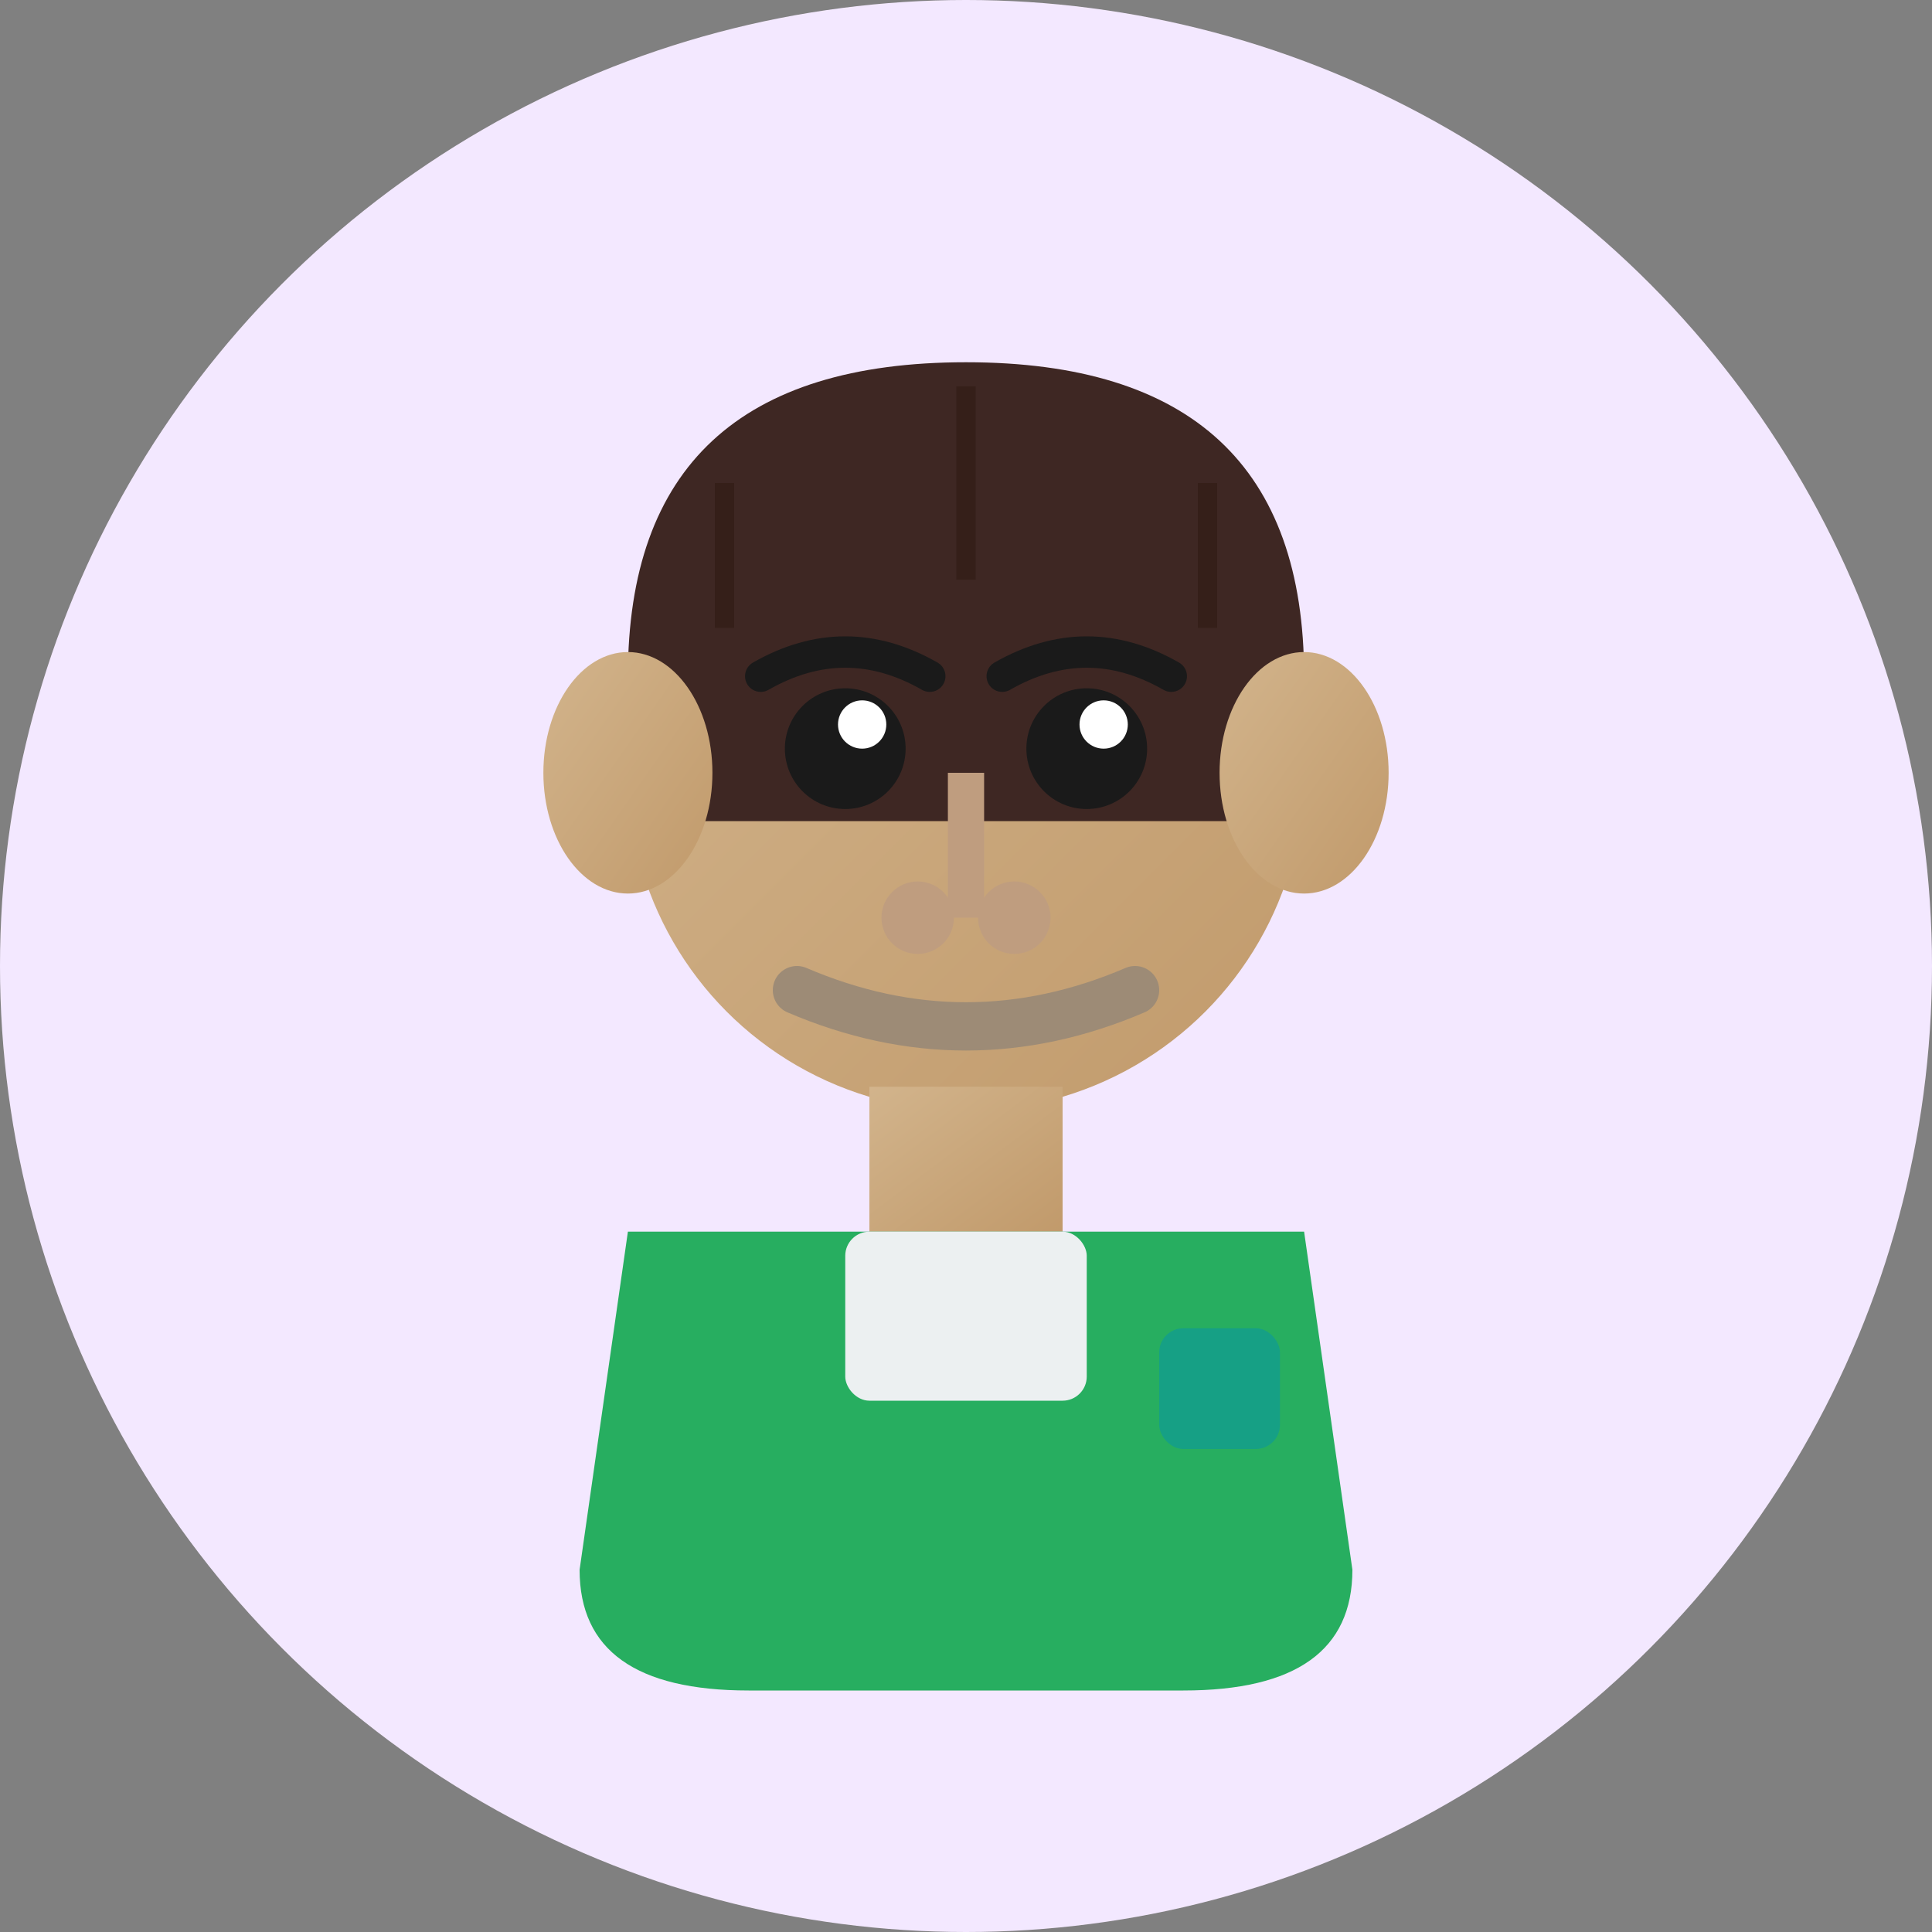 <svg width="80" height="80" viewBox="0 0 80 80" xmlns="http://www.w3.org/2000/svg">
  <rect x="0" y="0" width="80" height="80" fill="#808080" stroke="none"/>
  <defs>
    <linearGradient id="skin4" x1="0%" y1="0%" x2="100%" y2="100%">
      <stop offset="0%" style="stop-color:#D2B48C;stop-opacity:1" />
      <stop offset="100%" style="stop-color:#C19A6B;stop-opacity:1" />
    </linearGradient>
  </defs>
  <!-- Background circle -->
  <circle cx="40" cy="40" r="40" fill="#f3e8ff"/>
  
  <!-- Head -->
  <circle cx="40" cy="32" r="14" fill="url(#skin4)"/>
  
  <!-- Hair (short, clean cut) -->
  <path d="M 26 28 Q 26 15 40 15 Q 54 15 54 28 Q 54 32 52 34 L 28 34 Q 26 32 26 28" fill="#3E2723"/>
  
  <!-- Hair texture lines -->
  <line x1="30" y1="20" x2="30" y2="26" stroke="#2C1810" stroke-width="0.8" opacity="0.5"/>
  <line x1="40" y1="16" x2="40" y2="24" stroke="#2C1810" stroke-width="0.8" opacity="0.5"/>
  <line x1="50" y1="20" x2="50" y2="26" stroke="#2C1810" stroke-width="0.8" opacity="0.5"/>
  
  <!-- Ears -->
  <ellipse cx="26" cy="32" rx="3.5" ry="5" fill="url(#skin4)"/>
  <ellipse cx="54" cy="32" rx="3.5" ry="5" fill="url(#skin4)"/>
  
  <!-- Eyes -->
  <circle cx="35" cy="31" r="2.5" fill="#1a1a1a"/>
  <circle cx="45" cy="31" r="2.5" fill="#1a1a1a"/>
  <circle cx="35.7" cy="30" r="1" fill="#fff"/>
  <circle cx="45.7" cy="30" r="1" fill="#fff"/>
  
  <!-- Eyebrows -->
  <path d="M 31.5 28 Q 35 26 38.5 28" stroke="#1a1a1a" stroke-width="1.3" fill="none" stroke-linecap="round"/>
  <path d="M 41.5 28 Q 45 26 48.5 28" stroke="#1a1a1a" stroke-width="1.3" fill="none" stroke-linecap="round"/>
  
  <!-- Nose -->
  <path d="M 40 32 L 40 38" stroke="#BF9D7F" stroke-width="1.5"/>
  <circle cx="38" cy="38" r="1.5" fill="#BF9D7F"/>
  <circle cx="42" cy="38" r="1.5" fill="#BF9D7F"/>
  
  <!-- Mouth -->
  <path d="M 33 41 Q 40 44 47 41" stroke="#9D8B76" stroke-width="2" fill="none" stroke-linecap="round"/>
  
  <!-- Neck -->
  <rect x="36" y="45" width="8" height="6" fill="url(#skin4)"/>
  
  <!-- Shoulders/Body - Green blazer -->
  <path d="M 26 51 L 24 65 Q 24 70 31 70 L 49 70 Q 56 70 56 65 L 54 51" fill="#27AE60"/>
  
  <!-- Shirt/collar -->
  <rect x="35" y="51" width="10" height="7" fill="#ECF0F1" rx="1"/>
  
  <!-- Badge/pocket detail -->
  <rect x="48" y="55" width="5" height="5" fill="#16A085" rx="1"/>
</svg>